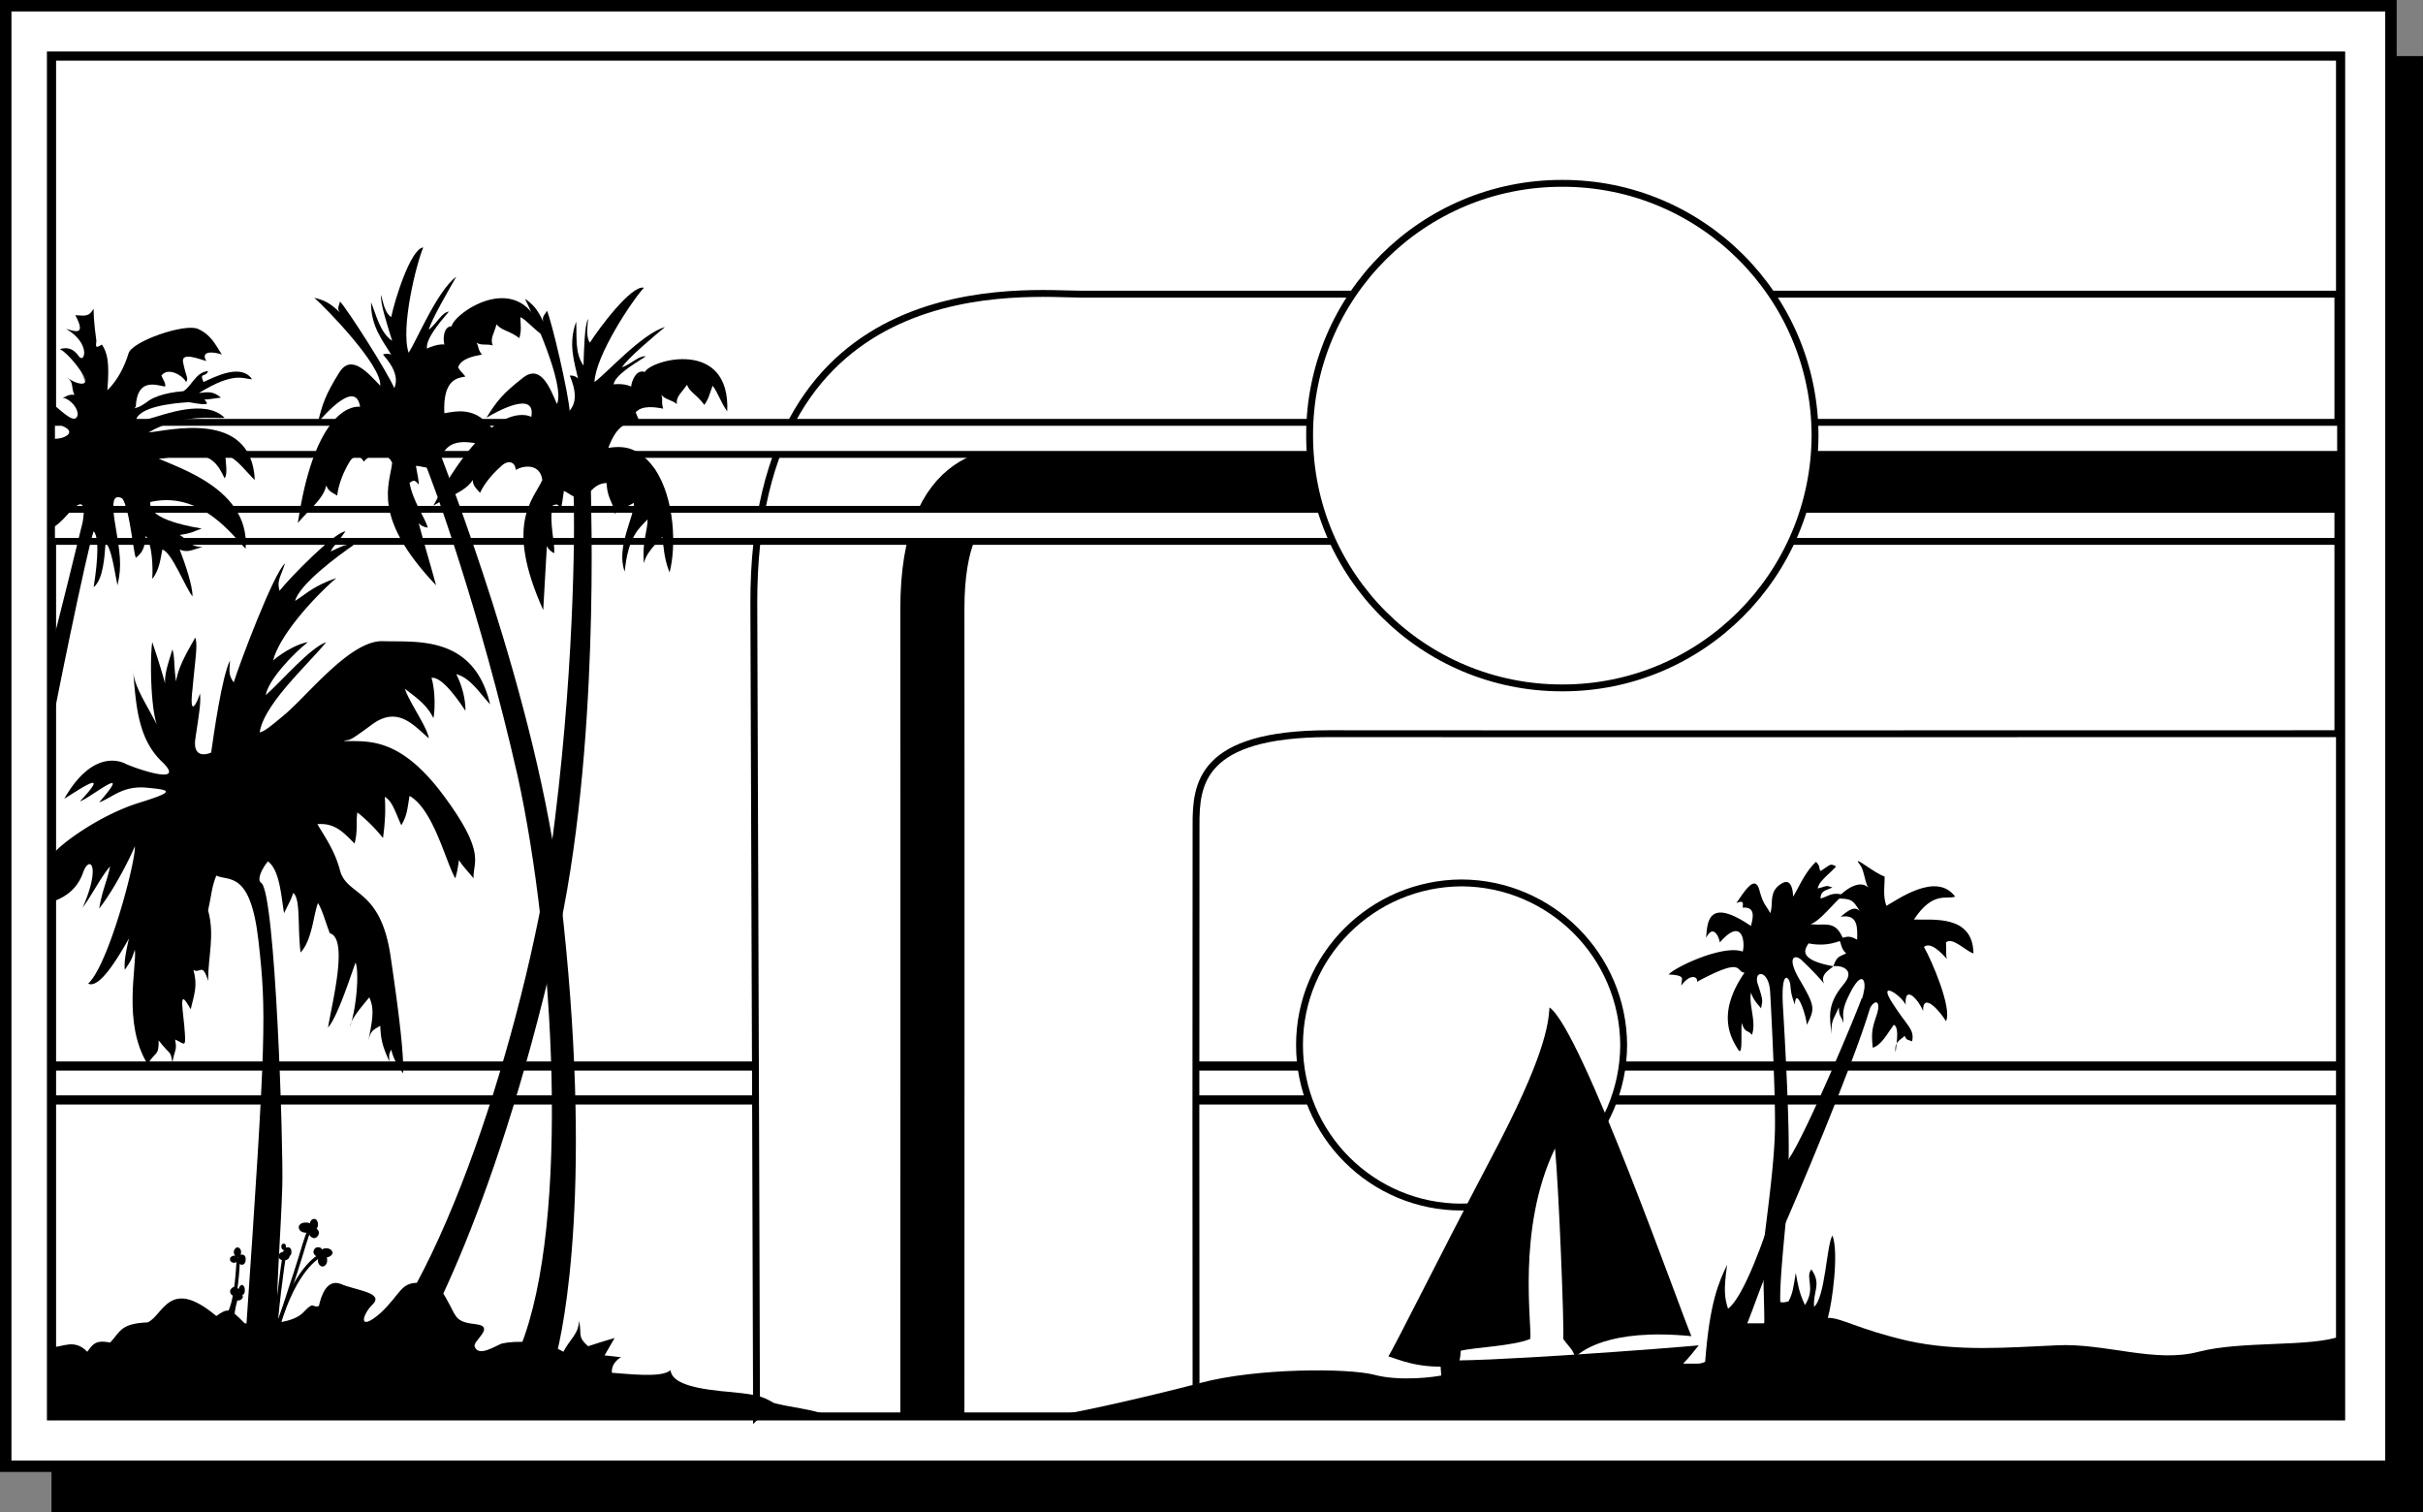 <svg xmlns="http://www.w3.org/2000/svg" width="264.625" height="165.125"><rect width="100%" height="100%" fill="#808080" stroke="none"/><path d="M264.625 165.125v-159h-259v159h259"/><path fill="#fff" d="M261.125 160.125V.625H.625v159.5h260.5"/><path fill="none" stroke="#000" stroke-miterlimit="10" stroke-width="1.25" d="M261.125 160.125V.625H.625v159.5Zm0 0"/><path fill="none" stroke="#000" stroke-miterlimit="10" d="M255.625 154.625V6.125h-250v148.5Zm-250-38.203h250m-250 3.703h250"/><path fill="#fff" d="M82.625 154.625h48c-.023-4.977-.023-59.977 0-64.5-.023-4.477.477-9.977 14.5-10 6.977.023 110.203 0 110.203 0v-48H118.125c-5.648.023-35.898-3.477-35.797 33.797.164 42.101.297 88.703.297 88.703"/><path fill="none" stroke="#000" stroke-miterlimit="10" stroke-width=".75" d="M82.625 154.625h48c-.023-4.977-.023-59.977 0-64.5-.023-4.477.477-9.977 14.5-10 6.977.023 110.203 0 110.203 0v-48H118.125c-5.648.023-35.898-3.477-35.797 33.797.164 42.101.297 88.703.297 88.703Zm0 0"/><path fill="none" stroke="#000" stroke-miterlimit="10" stroke-width="7" d="M255.328 52.422c-6.476-.024-141.726-.024-143.5 0-1.726-.024-9.976-1.274-10 14 .024 15.226 0 88 0 88"/><path fill="#fff" d="M255.625 49.625v-3.5h-250v3.5h250"/><path fill="none" stroke="#000" stroke-miterlimit="10" stroke-width=".75" d="M255.625 49.625v-3.5h-250v3.5zm0 0"/><path fill="#fff" d="M255.328 59.125v-3.5H5.625v3.5h249.703"/><path fill="none" stroke="#000" stroke-miterlimit="10" stroke-width=".75" d="M255.328 59.125v-3.5H5.625v3.5zm0 0"/><path fill="#fff" d="M170.625 75.125c15.207.023 27.555-12.324 27.602-27.602-.047-15.183-12.395-27.53-27.602-27.5-15.254-.03-27.602 12.317-27.598 27.5-.004 15.278 12.344 27.625 27.598 27.602"/><path fill="none" stroke="#000" stroke-miterlimit="10" stroke-width=".75" d="M170.625 75.125c15.207.023 27.555-12.324 27.602-27.602-.047-15.183-12.395-27.53-27.602-27.5-15.254-.03-27.602 12.317-27.598 27.5-.004 15.278 12.344 27.625 27.598 27.602zm0 0"/><path fill="#fff" d="M159.625 131.824c9.738 0 17.652-7.914 17.703-17.699-.05-9.738-7.965-17.656-17.703-17.703-9.785.047-17.703 7.965-17.7 17.703-.003 9.785 7.915 17.7 17.7 17.7"/><path fill="none" stroke="#000" stroke-miterlimit="10" stroke-width=".75" d="M159.625 131.824c9.738 0 17.652-7.914 17.703-17.699-.05-9.738-7.965-17.656-17.703-17.703-9.785.047-17.703 7.965-17.7 17.703-.003 9.785 7.915 17.7 17.7 17.7zm0 0"/><path d="M255.625 145.922c-3.273 1.226-10.773.476-15.5 1.703-4.773 1.273-10.273-.977-15.5-.703-5.273.226-10.773.726-16.297-.5-5.476-1.274-7.226-2.524-8.703-2.5.477-1.649 1.227-7.149.5-9-.648 1.101-.773 6.726-2 7.8-.148-1.699.852-2.449-.297-4.097-.726.898.524 2.023-.703 3.898-.648-1.375-.773-2.25-1-3.5-.273 1.5-.273 2.125-.797 3.102-.601.148-.601.148-1.203 0-.023 2.523 0 12.398 0 12.398h61.5v-8.601m-52.5-51.5c-1.004-1.246 1.602.976 2.703 1.3.024.801-.226 2.176.2 3.2 1.199-.649 5.449-3.774 7.5-1-.926.351-2.426-.649-4.5 2.5 1.824.101 6.449-.649 6.5 3.703-.801-.227-2.301-1.852-3-1.203.074 1.101-.051 1.226.097 1.8-.523-.574-1.773-1.949-2.5-1.3.852 1.476 3.102 6.726 2.402 8.101-.675-1.125-2.55-3.25-2.5-1.101-.425-1.149-2.05-3.024-1.902-.7-.523-1.074-3.168-2.796-1.398-.097 1.625 2.523 2.375 2.773 2.101 4.098-.476-.2-.601-.075-.8-.598-.551.523-1.176.648-1 1.797.199-1.649.324-2.774-.2-3-.726.976-1.351 2.226-2.3 2.5-.176-1.774-.051-2.149.5-3.797.449-1.602-.551-1.602-1.2.398-.601-.375-.476-.25-1-.601.399-.899.649-1.524.797-2.5.102-1.024-.418-2.031-1.898 1.203-.625 1.398-.375 1.898-.399 2.598-.226-.825-.476-.575-.5-1.7-.601 1.375-.851 1.375-.8 2.899-.176-1.774-.563-3.172 1.3-5.399 1.399-1.625-.226-2.125-1.101-2 .375-1 .5-1 1.398-1.398-.898-.852-.273-1.602-1.297-1.5 1.399-.227 1.399-.602 2.5 0 .024-1.227.149-2.852-1.8-2.5.824-.727 1.574-1.227 2.097-.602-.773-1.25-.898-1.375-2.5-1.398.852-.977 2.477-2.102 3.402-1.203-.425-.774-.425-1.899-.902-2.5"/><path d="M203.328 109.023c-.476 1.375-5.976 14.625-8 17.602-1.976 3.023-.703 7.797-.703 7.797 1.352-3.024 7.727-18.024 9.602-24.297-.25-.727-.899-1.102-.899-1.102"/><path d="M195.828 97.922c.649-1.024 1.274-2.649 2.5-3.797.524.523.274.648.5 1 1.149-.727 1.024-.852 1.7-.5-.676.773-1.926 1.648-2 2.398 1.074-.25.824-.375 1.597-.101-.773.351-1.273.351-1.297 1.203.899-.227 1.149-.727 2.5-.402-1.101.925-2.601 2.925-3.601 3.199 1.625.226 2.75-.524 3.601 1.703-.726.273-1.976.773-3.8.398-.301.5-1.426 1.75 2.699 2.5-.375.375-1.5.875-1 1.899a30.83 30.83 0 0 0-2.399-2.5c-.726-.774-1.851-.524-.203 2.203 1.602 2.773 1.602 3.023.703 4.797-.101-1.274-1.226-4.274-1.3-2.2-.301-.824-.426-1.199-.5-2.199-.176-1-1.051-1.625-.801 2.5.25 4.125.75 13.375.601 17.102l-.101 3.797c-.125 2.476-1.125 10.476-.7 12.203-.675 1.648-1.55 2.273-1.902 2.5.227-1.352-.273-7.727.102-10.703.375-3.024 1-7.774 1.101-10.899.149-3.125-.351-13-.5-15.601-.101-2.649-1.976-2.524-1.3-.797.574 1.773.449 1.648.3 2.5-.351-.477-.726-.727-1.101-1.703-.25 1.351.625 3.226.101 4.601-.476-.625-.726-.125-1.101-1.3-.125 1.05.148 3.75-.399 2.902-.851-1.352-2.351-3.977.7-8.402-1.051-.075.074-1.825-5.2 1 .149-.575-.726-.95-1.703.402-.023-.727.602-1.102-1.398-1.203.875-.899 6-3.274 8.101-2.5.274-.899.024-3.899-2.5-1-.101-.649-.726-2.024-1.5-.5.149-1.649.149-4.524 4.899-1.297.25-.977.5-2.102-.899-2 .024-.477.149-.852-.703-.5.727-.977 1.977-3.227 2.5-1.5.477 1.773.727 1.648 1.203 2.598.399-.95-.226-2.325 1.2-3.2 1.324-.875 1.3 1.399 1.3 1.399"/><path d="M193.527 132.523c-.675 2.25-3.05 9.125-4.8 10.399-.375-1.149-.5-2.024-.102-4.797-.898 1.898-1.898 4.023-2.398 10.598-.625.3-.875.175-2.399.199.649-.649 1.399-1.649 1.7-2-2.051.226-24.926 1.976-28.301 1.601.25.75 0 4.125 1.398 6.102 1.977.023 37.602-.102 37.602-.102l-1.7-11.398-1.902 1.398h-1.797c.524-1.25 1.899-5.25 2.5-6.398.024-1.977.2-5.602.2-5.602"/><path fill="#fff" d="M157.727 143.723c-.625.8-2.25 3.8-3.899 3.902.774.523 1.274.898 2.399.898.625-1.125 1.25-3.875 1.5-4.8m11.5-26.2c-.125 1-.75 2.125-.602 3.602.727-.352.727-.352.902-1.5.075-1.102-.175-1.352-.3-2.102"/><path d="M157.828 150.125c-.976.273-4.976.773-7.8 0-2.926-.727-12.801-.727-18.903.898-6.148 1.625-15.148 3.625-16.297 3.602 3.774.023 45.797 0 45.797 0l-2.797-4.5"/><path fill="#fff" d="M170.125 133.223c2.516-.02 4.574-2.395 4.602-5.301-.028-2.953-2.086-5.328-4.602-5.297-2.563-.031-4.621 2.344-4.598 5.297-.023 2.906 2.036 5.281 4.598 5.3"/><path d="M169.227 110.023c-.125 1.875-.5 5.375-6.399 16.5-5.851 11.125-10.601 20.75-11.203 21.602.977.273 3.477 1.523 7.602 1 .25-.852.25-.727.3-1.602 1.325-.375 5.7-.5 7.598-1.3.227-1.325-1.523-12.075 2.703-20.801.399 3.976 1.024 19.601.899 20.8.75 1.051 1 1.051 1.3 2 .575-.574 3.575-3.199 12.7-2.3-1.125-2.524-12-33.524-15.5-35.899M5.625 47.922c.852.226 3.895-.793 0-1.797-.023-.727 0-2.102 0-2.102.727.5 2.227 2.125 2.703 1.602.524-.477-.351-1.977-1.5-2.203.399-.024.524-.399 1.297-.297-.398-.852-.023-1.352-.797-1.902 1.024.8 2.274.925 1.899.199-.375-.774-.399-.797-.399-.797s1.024 1.773.297.398c-.773-1.375-2.148-2.75-2.598-2.898.825-.227 1.45-.102 2.098.797.602.851 1.352-1.399-1.398-3 .875.226 2.25.851 1-1.5 1.25.101 1.5.101 2-.7 0 1.551.25 3.051.3 3.5-.05.551-.175.926.598.403.602.898.852 1.898.602 5 1.125-1.102 1.875-2.602 2.3-4 .325-1.352 6.2-3.352 7.598-2.703 1.352.601 1.852 1.601 2.602 2.8-.875-.324-2.375-.449-1.7.7-.675-.149-2.925-1.149-2.5.3.325 1.551.575 1.551.301 2-.351-.699-1.976-1.699-2.703-.699.352.75.477.875.402 1.2-1.05-.2-3.05-.95-3.199 2.199-1.726 1.976-6.203 4.101-6.203 4.101l-3-.601"/><path d="M20.027 42.723c.95-.575 1.325-2.075 2.7-2.2-.25.75-1 .063-.5 1.2 1.25-.575 4.125-2.075 5.3-.301-.925-.024-1.925-.899-5.8 1.5.875-.086 1.5-.274 2.398.5-.898.101-1.398.226-1.797.203.274.398.899.773-1.703.297-1.648.101-5.648.476-5.797 2.101-.476-.5-.8-1.398-.8-1.398 1.074.023 1.449-.352 2-.703.449-.399 1.699-1.024 4-1.2"/><path d="M14.828 45.422c.086.664-.226.851 1.5.3 1.649-.449 6.086-2.199 8.2-.097-.926.148-4.676-.54-8.301 1.598 2-.137 11.25-2.637 11.601 5.199-.851-.774-1.914-2.336-3.203-2.797-.023.773.29 2.148-.098 2.598-.613-1.2-1.3-3.012-4.699-2.5-3.476.613-2.414.363-3.203 0 1.352.988 10.727 3.113 10.203 10.199-1.164-1.086-4.914-6.649-10.8-5-.301-1.524-1.2-9.5-1.2-9.5"/><path d="M16.527 54.422c-.175.601-.925 2.226 5.5 3.3-.738.239-.925.489-2.402.7.852.476 1.102 1.351 2.5 1.3-1.086.301-1.586.676-2.5.301.602 1.563 1.414 3.938 1.402 5.102-.675-.727-2.3-4.914-3.3-5.102-.188.938-.313 2.25-1.102 3.2.102-1.262-.023-3.887-.7-4.7-.136.938-.136 1.688-1.097 2.399-.351-1.024-.789-6.836-1.902-6.797 1.426.148 3.601.297 3.601.297"/><path d="M13.828 54.625c-.789-.29-1.851-1.227-1.3 2.297.574 3.476.824 4.789.3 7-.289-1.336-.664-4.211-1.3-4.598-.114 1.45-.239 3.95-1.301 4.801.187-1.164.812-5.29 0-6.102-.625 1.563-4.563 20.813-4.602 21.602.04-1.852 0-9.102 0-9.102.477-1.437 3.102-12.312 3.402-13.5.2-1.187.387-3.125-1.5-1-1.863 2.125-1.863 1.313-1.902 1.7-.086.488 0-9.801 0-9.801h2.402l6-3.5 1.301 2.3.899 8.102-2.399-.199m29.297-12.102c-.773-1.875-5.273-8.875-6-9.601-.023.351-.398.726 0 1.203-1.148-1.102-1.773-1.352-2.797-1.602 1.149 1 7.399 7.375 7.2 9.602-1.301-1.352-3.176-3.602-4.5-1.402-1.426 2.3-1.801 3.3-2.301 5.402.75-.852 4.125-4.727 4.601-1.703-1.351-.149-5.101 1.226-6.8 12.703.949-1.227 2.824-2.602 3.097-4.102.227.5.352.625 1.203 1.102.149-1.352.774-2.727 1.297-3.602.477-.875 1.227-.875 1.602-.101.625-.774 2.25-1.524 3.101.101-.226 2.375-2.351 5.875 4.797 13.399-.648-2.399-1.273-4.399-1.898-6.797 0 0 .25.398 1 .5-.375-1.227-1.625-2.852-2-4.902.375-.2.5-.45 1 .199.125-.899-2.2-10.2-2.2-10.2"/><path d="M42.328 43.523c.649-.875 1.899-2.125-.5-4.8 0 0 .399-.2.899 0-.875-1.45-2.25-3.075-2.2-5.7.575 1.375.95 3.25 2.301 4.2-.476-1.575-1.351-4.2-1.203-5 .227.925.477 2.05 1.102 2.402.375-1.852 2.125-7.477 3.5-7.602-.75 1.75-2.5 8.75-1.602 11.5.852-1.25 3.102-6.75 5.203-8.3-.726 1.3-2.726 4.675-3 5.8 1.024-.875 1.399-1.875 2.2-2-1.176 1.375-2.505 3.004-2.403 4 .102 1.625-1.148 1.25-.5 3.2.602 2.05-3.797 2.3-3.797 2.3"/><path d="M45.828 38.523c.524-.375 1.774-1 2.7-.898-.176-.727-.051-1.977.8-2 .274-1.477 7.649-6.602 10 1-.851-.477-1.726-1.602-2.5-2 .024 1.023.149 1.273-.101 2.297-1.25-.899-1.875-.774-2.5-1.5-.25.976-.75 1.601-.399 2.3-.726-.199-1.226.051-1.8-.3.324.476.074.601.597 1.3-.898.176-2.273.426-2.598 1.403.325.523.325.398.801 1-.851.148-2.476.273-2.3 4 .824-.102 2.449-.602 4 .5 1.449 1.148 1.824 1.773 2 3.398-1.926-.375-5.051-1.75-6.2.602-1.101 2.398-2.101 1.023-3.203 1.297-1.023-2.524-2.297-7.899-2.297-7.899l3-4.5"/><path d="M46.328 50.422c.899 1.976 6.149 16.476 10.2 34.3 3.949 17.926 5.824 48.676.3 62.403 1.649 1.023 3.149 1.148 3.797 1.398.977-3.5 4.215-19.359.602-50.601-2.5-21.649-12.875-47.524-13.2-48.5-.55.226-1.699 1-1.699 1"/><path d="M62.227 45.023c-.118-2.05-2.02-10.152-2.5-11.101-.102.348-.579.574-.399 1.203-.68-1.469-1.183-1.914-2-2.5.684 1.336 4.442 9.434 3.5 11.5-.766-1.746-1.781-4.492-3.8-2.8-2.075 1.628-2.762 2.445-3.903 4.3.957-.59 5.434-3.113 4.902-.102-1.254-.597-5.25-.554-10.699 9.7 1.317-.844 3.543-1.516 4.297-2.801.05.512.129.672.8 1.402.563-1.222 1.61-2.308 2.403-3 .734-.62 1.442-.37 1.5.5.883-.539 2.668-.699 2.899 1.098-.98 2.18-4.153 4.766.101 14.203.156-2.43.238-4.527.399-7 0 0 .152.465.8.797.082-1.266-.55-3.215-.199-5.2.399-.136.602-.331.899.403.375-.762 1.199-10.3 1.199-10.3"/><path d="M61.125 45.723c.902-.657 2.5-1.414 1.102-4.7 0 0 .472-.093.898.301-.36-1.699-1.113-3.691-.2-6.199.095 1.54-.179 3.434.802 4.797.054-1.66.105-4.426.5-5.098-.082.914-.223 2.059.199 2.598 1.023-1.617 4.554-6.336 5.902-6-1.305 1.406-5.293 7.418-5.402 10.3 1.254-.882 5.215-5.316 7.699-6-1.105.91-4.117 3.423-4.7 4.403 1.204-.496 1.891-1.313 2.602-1.203-1.48.945-3.277 2.035-3.5 3-.46 1.574-1.515.8-1.601 2.902-.074 2.086-4.301.899-4.301.899"/><path d="M66.125 42.125c.59-.168 1.977-.34 2.8.098.09-.778.626-1.914 1.5-1.598.688-1.352 9.352-3.715 9 4.297-.616-.797-1.066-2.149-1.597-2.797-.383.984-.348 1.262-.902 2.098-.903-1.22-1.535-1.309-1.899-2.2-.543.832-1.222 1.254-1.101 2.102-.64-.5-1.196-.434-1.7-1 .223.602-.05.637.2 1.5-.899-.164-2.278-.39-3 .398.222.625.261.508.5 1.301-.84-.21-2.414-.636-3.598 2.899.914.215 2.613.289 3.7 1.8.988 1.61 1.132 2.325.699 3.899-1.637-.98-4.122-3.32-6-1.5-1.829 1.902-2.313.273-3.5.101-.063-2.66.601-8.101.601-8.101l4.297-3.297"/><path d="M62.625 53.523c.148 2.153.246 17.575-2 35.801-2.172 18.14-10.688 47.746-20.5 58.899 1.227 1.453 2.598 2.074 3.102 2.5 2.117-2.946 10.472-16.809 17.5-47.5 4.898-21.2 3.773-49.055 3.8-50.098-.601.043-1.902.398-1.902.398m2.902-4.5c1.575-.125 3.7-1 6 2.2 2.2 3.3 2.325 8.55 1.598 11.3-.648-1.625-.648-3-.797-3.898-1.101 1.148-1.851 2.023-2 2.898-.226-2.375.399-3.5.399-4.8-.875.925-2.125 1.8-2.5 5.699-1-2.649 1.125-6.149 1-7.5-1.5.851-1.5.351-2.102 1.203-.148-1.477-.898-1.477-.898-4 0-2.477-.7-3.102-.7-3.102m-42.5 33.399c.325-2.274 1.2-8.524 2.098-10.297-.023.898-.273 1.523.402 2.398.575-1.875 4.325-11.875 5.598-13-.523 1.625-.898 1.875-.598 3 1.075-1.375 5.95-6.375 7.2-6.5-.75 1.125-1.375 1.625-1.602 2.2.977-.45 1.852-.95 2.5-.7-1.648 1.125-5.898 4.25-6.398 6.102 1.5-.977 2-1.602 4.5-2.5-2.75 2.398-6.25 6.398-6.899 9 1.149-.977 2.774-1.852 3.797-2-1.773 1.398-4.398 4.273-4.598 5.797 1.95-1.774 4.825-5.149 6.598-5.797-2.023 2.523-7.273 7.148-7.297 10.297-1.726.726-5.3 2-5.3 2"/><path d="M27.625 80.023c.977 0 .977.125 3.602-2.101 2.625-2.274 7.125-8.024 10.601-7.899 3.524.125 9.899-.75 11.7 6.899-1.176-1.274-2.176-2.899-3.7-3.297.649 1.273 1.024 2.773 1 4-.976-1.477-2.601-3.727-3.703-3.602.477 1.625.352 3.875.203 4.399-.726-1.524-2.101-2.399-3.101-3.2.375 1.301 2.5 4.301 2.601 5.403-1.601-1.352-3.351-3.602-6.203-1.5-2.898 2.148-2.273 1.523-3.098 1.797 2.45.101 5.95-.649 10.801 5.8 4.899 6.551 3.274 7.426 3.399 9.2-.75-.899-1.25-1.399-1.602-2-.148.976-.148 1.101-.398 2-1-1.649-2.375-7.524-5-9-.25 1.476-.25 2.101-.899 3.203-.726-1.602-.976-2.602-1.8-3.102.074 1.25.074 2.5-.2 4.5a17.289 17.289 0 0 0-2.8-2.8c-.176 1.175.074 1.925-.301 3.402-1.125-1.102-2.125-2.352-4.2-2.102-2.175.25-6.902-10-6.902-10"/><path d="M34.027 88.723c.7 1.8 2.325 3.425 3.098 6.3.727 2.875 4.352 1.875 5.5 9.2 1.102 7.425 1.477 11.175 1.402 13-.675-.95-1.05-1.575-1.3-2.598-.25.523-.25.523-.2 1.297-.8-1.774-.925-2.399-1-3.899-.8.5-1.05.5-1.3 1.7.375-2.075.75-3.45.101-4.801-1.101 1.351-1.976 2.351-2.101 3.203.75-2.227 1-6.102.601-7-.726 2.023-1.976 5.898-3 7.098.399-2.575 2.274-9.7.2-10.301-.426-1.024-.801-2.524-1.301-3.297-.5 1.273-.625 4.023-1.899 5.398-.351-2.75.024-5.875-.8-6.5-.301.875-.551 1.25-1 2.2-.301-1.575-.426-4.575-1.7-5.598-1.226-.977 4.7-5.402 4.7-5.402m-9.903-7.2c-.398.5-3.148 2-2.797-.8.399-2.7.649-4.075.5-5-.101.55-1.226 3.175-.8-.5.324-3.575.574-4.7.3-5.598-.851 1.523-1.851 3.148-2.101 4.797-.25-1.649-.125-2.649-.399-3.5-.476 1.601-.851 2.601-.8 3.703a77.44 77.44 0 0 0-1.403-4.5c-.273 2.023-.148 7.148.5 9-1.273-2.477-2.523-4.227-2.598-6 .325 3.648.45 7.523 3.2 10.098 2.75 2.675-3 .675-4 .199-1-.524-3.875-1.149-6.7 3.8.825-.449 5.575-3.824 1.7.301 1.125-.375 6-4.375 2.101.102 1.399-.477 2.524-1.852 5.2-1.602 2.574.25 3.324.375-1 1.7-4.426 1.425-8.926 4.8-9.403 5.8-.023 1.25 0 5 0 5 .977-.375 2.602-1 3.402-3.101.7-2.149 2.075-1.024 0 3.703 1.075-1.477 2.075-3.477 3-4.5-.425 1.898-.8 2.398-1.199 4.598 1.649-2.075 3.399-5.575 3.899-6.801.125 1.601-2.875 12.976-5.102 15 1.227.601 3.227-2.774 4.5-5 1.227-2.274 10-20.899 10-20.899"/><path d="m24.227 80.625-9.899 20c.024 1.523-.851 3.523-.703 5.297.602-.899.727-1.024 1.102-2.2.25 1.676-1.375 8.051 1.398 12.5.852-1.449 1.227-.824 1.203-2.597 1.274 1.648 1.274 1.023 1.5 2.398.274-1.5.524-1.25.297-2.5 1.102.5 1.227 1.125 1-1.5-.273-2.625-.523-4 .703-1.8.399-1.7.774-2.575.297-4.301.727.476.977-.899 1.602 1.203 0-2.727.75-4.977 0-7.703.375-1.649.375-2.524.898-3.797 1.352.648 3.727-.602 4.602 7.098.875 7.8.875 10.175-1.399 43.199.774.101 3.5 0 3.5 0-.351-2.899.375-11.57.5-16.297.149-3.977-.742-32.262-2.3-33.203-.676-.399.574-2.524 1.3-2.797.774-.227 4.797-5.102 4.797-5.102l-7-9.101-3.398 1.203"/><path d="M5.625 147.125c1.227.023 2.477-.977 3.902.5.575-.727.825-1.352 2.5-1 1.075-1.102 1.075-2.102 4.098-2.203 1.727-.774 2.352-5.024 7.5-.7 1.352-.949 1.477-.824 3.102.801 2.625.125 5.375 0 6.5-1.3 1.125-1.2.875-.325 1.601-.598.274-1.227.899-2.977 2.399-2.402 1.5.675 4.75.925 3.5 2.199-1.25 1.226-1.625 3.101.8 1 2.325-2.149 2.2-3.524 4.5-3.297 2.2.273 2.325 1.023 3.098 2.398.727 1.375.727 1.875 2.902 2.102 2.075.273-.355 1.8-.199 2.398.399 1.25 2.25-.039 3-.3 1.399-.325 4.649-.325 6.7.902.699-1.352 1.699-1.977 1.699-3.402.375 1.55-.25 1.675 1 2.8 1.5-.5 2.898-.898 2.898-.898l-1.098 1.898 1.801.2s-1.101.55-1 1.699c1.649.101 5.524.601 6.399-.297.125 1.148 1.625 1.898 5.5 2.297 3.875.351 4.375.476 5.8 1.3 1.45.426 4.325.676 6 1.403-2.55.023-84.902 0-84.902 0v-7.5m20.301-9.801c.238-.02.418-.258.402-.601.016-.243-.164-.48-.402-.5-.2.02-.38.257-.399.5.02.343.2.582.399.601"/><path d="M25.527 137.922c.313-.047.532-.203.5-.399.032-.195-.187-.351-.5-.398-.226.047-.445.203-.402.398-.043.196.176.352.402.399"/><path d="M26.426 138.125c.23.004.43-.254.402-.602.027-.285-.172-.543-.402-.5-.254-.043-.453.215-.5.5.047.348.246.606.5.602m7-3.5c.37.004.707-.254.699-.602.008-.285-.328-.543-.7-.5-.456-.043-.792.215-.8.5.008.348.344.606.8.602"/><path d="M34.328 134.324c.203.004.402-.27.399-.601.003-.356-.196-.63-.399-.598-.281-.031-.48.242-.5.598.02.332.219.605.5.601"/><path d="M34.328 135.223a.623.623 0 0 0 .5-.598c-.008-.27-.246-.508-.5-.5a.578.578 0 0 0-.601.5c.03.316.27.555.601.598m.399 2c.3.02.52-.22.5-.5.02-.305-.2-.543-.5-.5-.239-.043-.457.195-.5.5.043.28.261.52.5.5"/><path d="M35.625 137.324c.375-.031.672-.25.703-.5-.031-.289-.328-.508-.703-.5-.36-.008-.656.211-.7.5.044.25.34.469.7.5"/><path d="M35.227 138.324c.293-.031.53-.347.5-.699.03-.43-.207-.746-.5-.703-.293-.043-.532.273-.5.703-.032.352.207.668.5.7"/><path fill="none" stroke="#000" stroke-miterlimit="10" stroke-width=".375" d="M26.027 137.523c-.05.688-.175 4.375-1 5.899m8.801-9.098c-.351.512-.726 2.137-1.601 4.801-.875 2.586-1.438 4.586-1.899 5.5"/><path fill="none" stroke="#000" stroke-miterlimit="10" stroke-width=".375" d="M35.027 137.125c-.3.086-2.8 1.523-4.601 7.598"/><path d="M26.426 141.422c.183.008.34-.23.3-.5.04-.317-.117-.555-.3-.598-.207.043-.363.281-.399.598.036.27.192.508.399.5"/><path d="M25.625 141.523c.277.02.496-.199.5-.5-.004-.238-.223-.457-.5-.5-.262.043-.48.262-.5.5.02.301.238.52.5.5"/><path d="M26.027 142.023c.25.004.47-.195.5-.398a.554.554 0 0 0-.5-.5c-.289.02-.507.219-.5.5-.007.203.211.402.5.398"/><path fill="none" stroke="#000" stroke-miterlimit="10" stroke-width=".375" d="M25.828 141.625c-.101.46-.414 1.336-.402 2.2"/><path d="M31.027 136.523c.098-.023.215-.18.2-.398.015-.172-.102-.328-.2-.3-.199-.028-.316.128-.3.3-.016.219.101.375.3.398"/><path d="M31.426 137.223c.23.02.43-.22.402-.5.027-.305-.172-.543-.402-.5-.254-.043-.453.195-.5.5.047.28.246.52.5.5"/><path d="M31.027 137.625a.54.54 0 0 0 .598-.402c-.043-.313-.3-.532-.598-.5-.336-.032-.593.187-.601.5.008.226.265.445.601.402"/><path fill="none" stroke="#000" stroke-miterlimit="10" stroke-width=".375" d="M31.027 137.223c-.175 1.05-.925 6.675-.902 8.199"/></svg>
